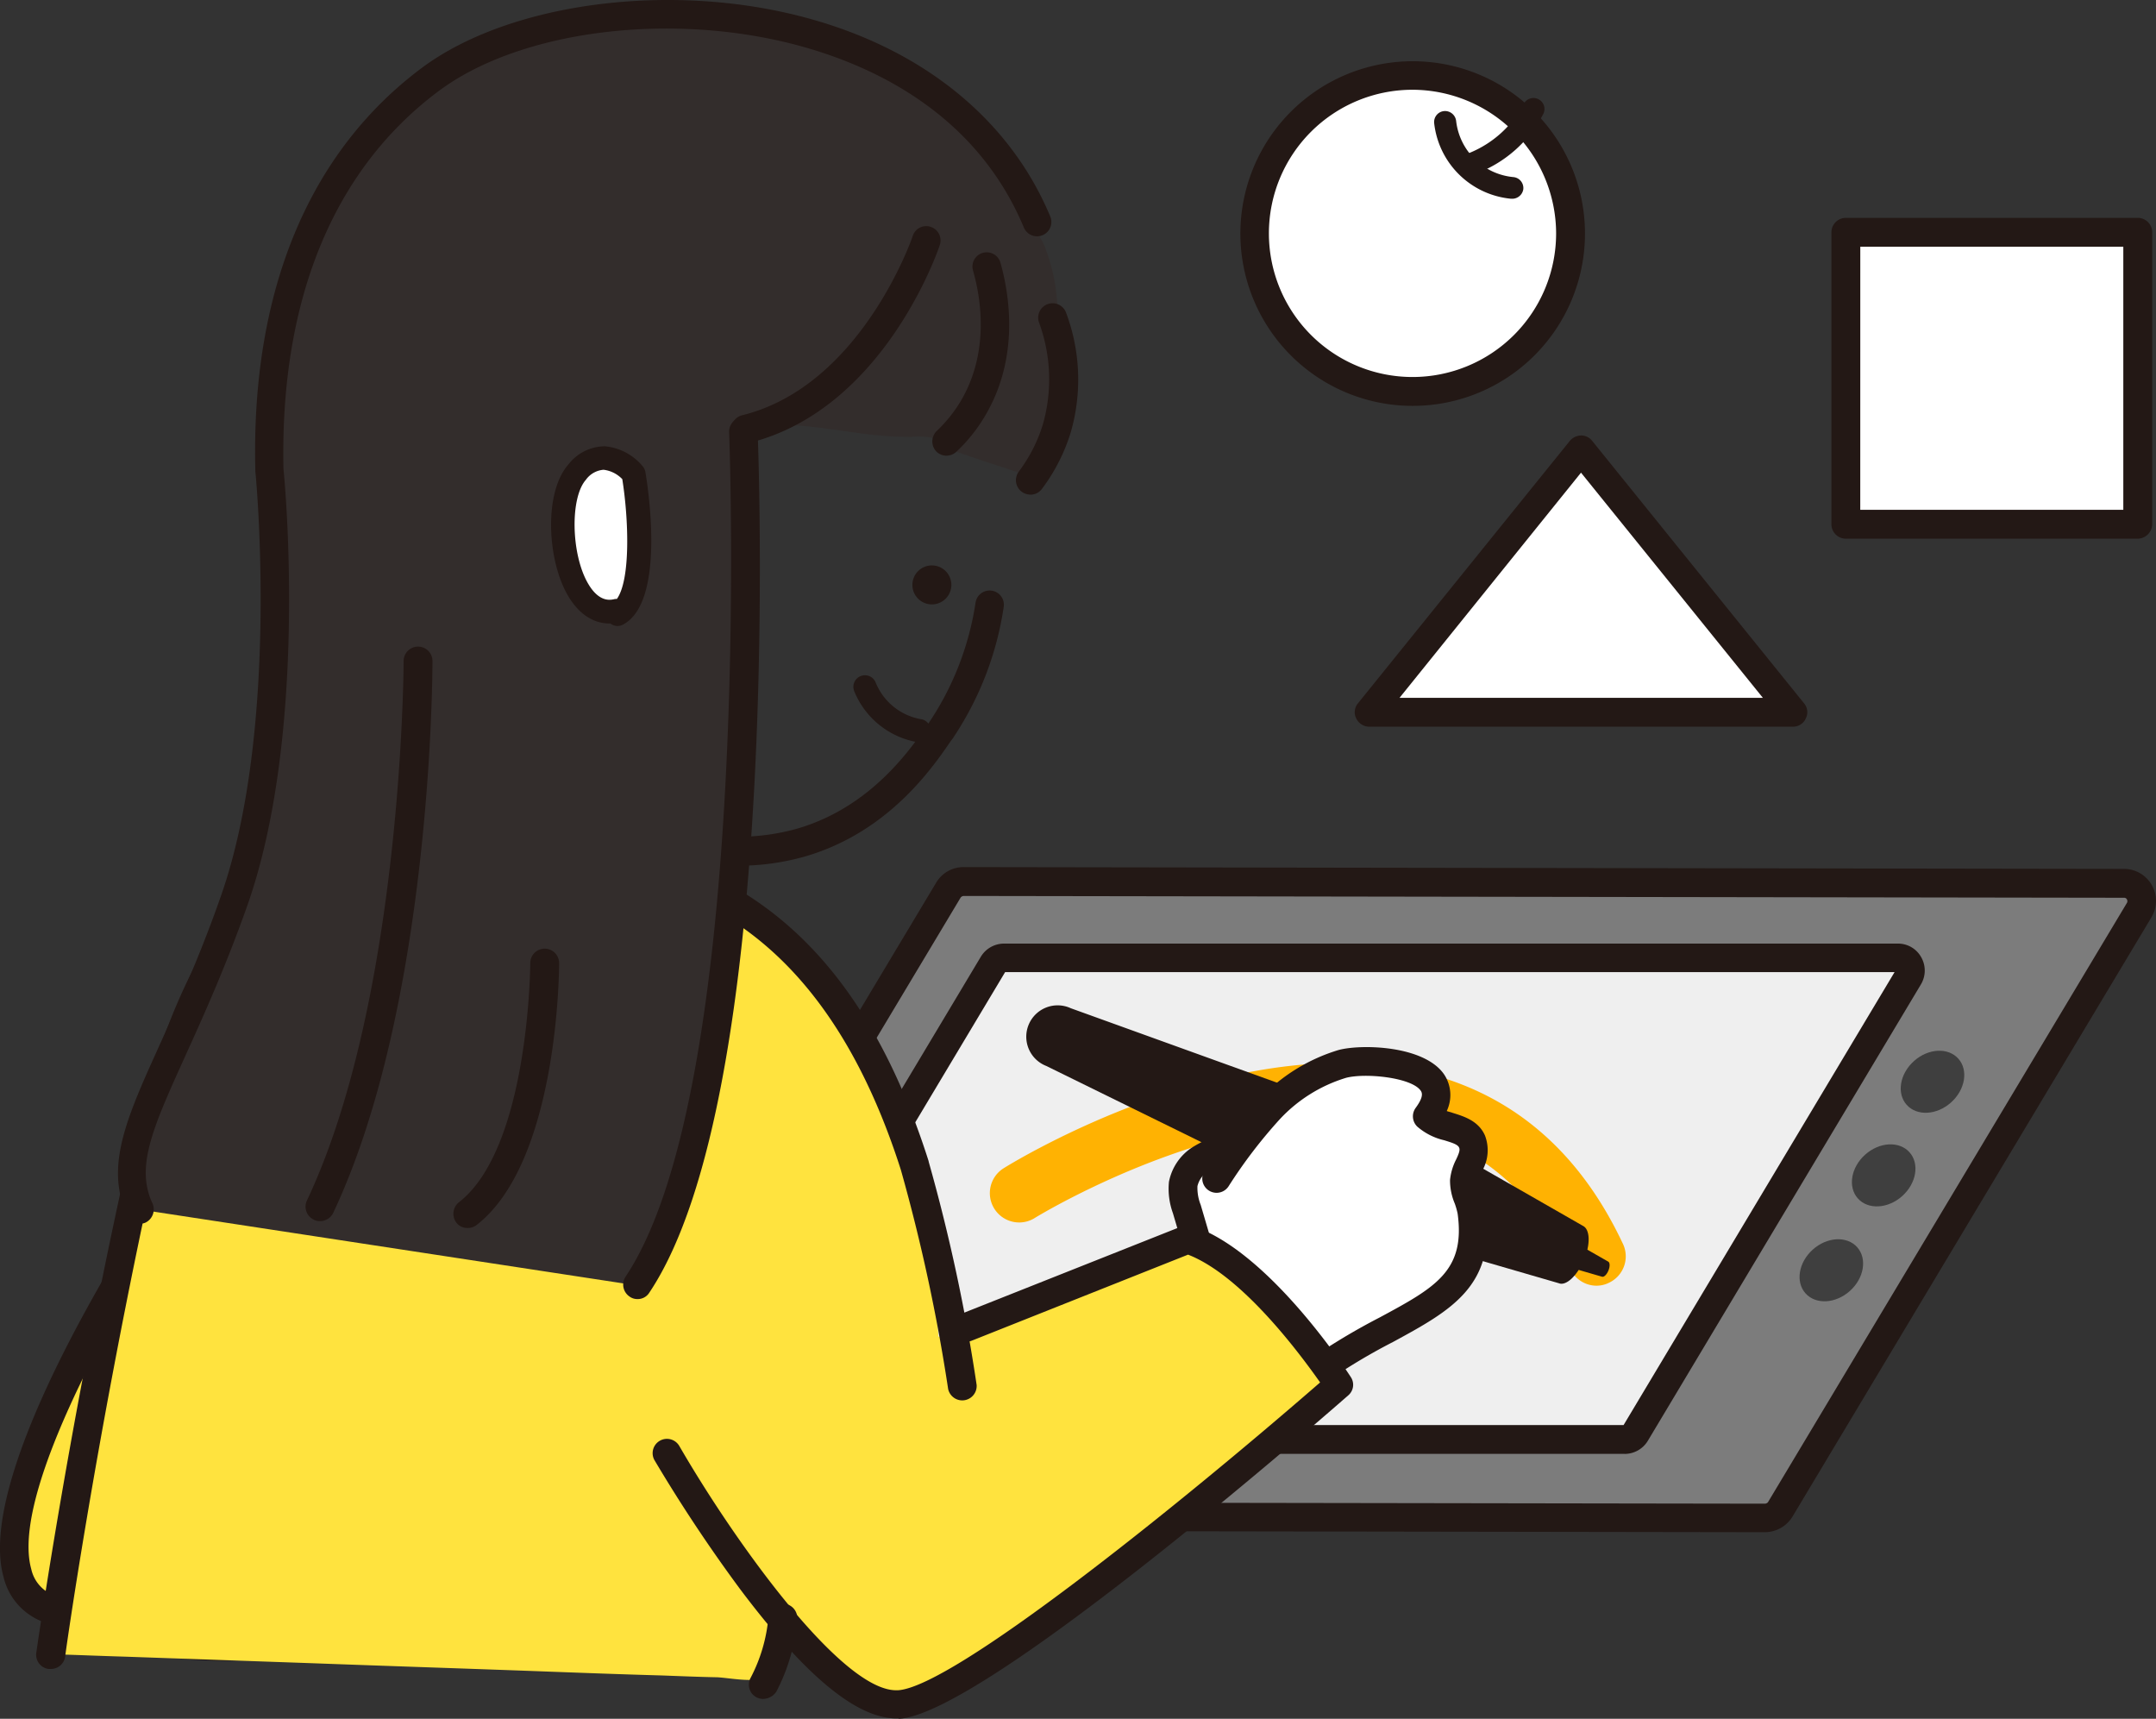 <svg id="グループ_1822" data-name="グループ 1822" xmlns="http://www.w3.org/2000/svg" xmlns:xlink="http://www.w3.org/1999/xlink" width="313.866" height="250.18" viewBox="0 0 313.866 250.18">
  <rect x="0" y="0" width="313.866" height="250.18" fill="#333333" stroke="none"/>
  <defs>
    <clipPath id="clip-path">
      <rect id="長方形_1162" data-name="長方形 1162" width="313.866" height="250.18" fill="none"/>
    </clipPath>
  </defs>
  <g id="グループ_1821" data-name="グループ 1821" clip-path="url(#clip-path)">
    <path id="パス_8641" data-name="パス 8641" d="M309.216,128.575l-168.933-.262a2.576,2.576,0,0,0-2.206,1.26l-52.214,87.2a2.583,2.583,0,0,0,2.206,3.887L257,220.921a2.577,2.577,0,0,0,2.206-1.261l52.267-87.25a2.585,2.585,0,0,0-2.259-3.835" fill="#7c7c7c"/>
    <path id="パス_8642" data-name="パス 8642" d="M256.95,223.023h0L88.017,222.76a4.656,4.656,0,0,1-3.992-7.039l52.266-87.251a4.626,4.626,0,0,1,3.992-2.258l168.933.262a4.656,4.656,0,0,1,3.992,7.039l-52.266,87.251a4.743,4.743,0,0,1-3.992,2.259M140.283,130.414a.647.647,0,0,0-.42.21L87.6,217.875a.491.491,0,0,0,0,.472.435.435,0,0,0,.421.263l168.933.263a.649.649,0,0,0,.42-.21l52.266-87.251a.49.49,0,0,0,0-.473.433.433,0,0,0-.42-.262Z" fill="#231815"/>
    <path id="パス_8643" data-name="パス 8643" d="M104.879,206.739l39.764-66.449a1.9,1.9,0,0,1,1.576-.893H276.333a1.835,1.835,0,0,1,1.576,2.784L238.092,208.63a1.9,1.9,0,0,1-1.575.893H106.4a1.823,1.823,0,0,1-1.523-2.784" fill="#efefef"/>
    <path id="パス_8644" data-name="パス 8644" d="M236.517,211.624H106.4a3.845,3.845,0,0,1-3.414-2,3.916,3.916,0,0,1,.052-3.94L142.8,139.239a3.948,3.948,0,0,1,3.362-1.891H276.281a3.847,3.847,0,0,1,3.414,2,3.916,3.916,0,0,1-.052,3.94l-39.765,66.449a3.946,3.946,0,0,1-3.361,1.891m-129.642-4.2H236.359L275.808,141.5H146.324Z" fill="#231815"/>
    <path id="パス_8645" data-name="パス 8645" d="M232.472,187.145a4.245,4.245,0,0,1-3.887-2.469c-4.833-10.3-12.082-16.967-21.59-19.8-24.373-7.2-56.1,12.239-56.416,12.449a4.271,4.271,0,0,1-4.517-7.249c1.418-.893,35.247-21.694,63.3-13.4,11.924,3.52,20.959,11.714,26.9,24.374a4.242,4.242,0,0,1-2.049,5.673,4.018,4.018,0,0,1-1.733.42" fill="#ffb202"/>
    <path id="パス_8646" data-name="パス 8646" d="M209.779,174.591c-1.628,3.887-4.885,6.251-7.2,5.253l-50.271-24.689a4.566,4.566,0,1,1,3.572-8.4l52.687,19.015c2.311,1,2.836,4.938,1.208,8.825" fill="#231815"/>
    <path id="パス_8647" data-name="パス 8647" d="M203.161,171.807c1.627-3.887,3.834-6.619,4.885-6.2l22.378,12.817c1.049.472,1.155,2.679.157,4.99s-2.627,3.835-3.677,3.362l-24.8-7.2c-1.05-.367-.576-3.887,1.052-7.774" fill="#231815"/>
    <path id="パス_8648" data-name="パス 8648" d="M226.956,181.892c.42-1,1-1.733,1.261-1.628l5.883,3.361c.263.106.315.683.052,1.314s-.682,1-.945.893l-6.514-1.891c-.315-.1-.21-1.051.263-2.049" fill="#231815"/>
    <path id="パス_8649" data-name="パス 8649" d="M214.3,166.239c-1.051-2.364-4.728-1.891-6.514-3.677,5.516-7.512-8.142-8.72-12.344-7.617a23.945,23.945,0,0,0-10.611,6.619c-2.416,2.469-2.469.683-4.465,3.572l-1.576,1.838a16.88,16.88,0,0,0-4.1,1.839,5.818,5.818,0,0,0-2.521,3.572,8.142,8.142,0,0,0,.525,3.677c1.051,3.624,2.154,7.249,3.2,10.873l4.938,11.662,10.926,3.467c8.037-7.722,24.426-11.662,22.482-25.634-.21-1.576-1.208-2.89-1.1-4.465.158-2.049,2.1-3.677,1.156-5.726" fill="#fff"/>
    <path id="パス_8650" data-name="パス 8650" d="M190.081,202.956a2.043,2.043,0,0,1-1.681-.84,2.1,2.1,0,0,1,.42-2.942,92.861,92.861,0,0,1,12.029-7.407c8.09-4.36,12.5-6.776,11.347-15.128a10.838,10.838,0,0,0-.421-1.471,8.6,8.6,0,0,1-.682-3.414,8.329,8.329,0,0,1,.893-2.994c.472-1,.577-1.419.42-1.734-.21-.473-1.156-.735-2.154-1.05a9.087,9.087,0,0,1-3.94-2,2.085,2.085,0,0,1-.21-2.732c.841-1.156,1.1-1.944.736-2.469-1.314-1.943-8.037-2.626-10.874-1.891a21.839,21.839,0,0,0-9.665,6.041,71.619,71.619,0,0,0-7.459,9.77,2.083,2.083,0,0,1-3.467-2.311A70.4,70.4,0,0,1,183.3,160.04a26.046,26.046,0,0,1,11.556-7.2c3.309-.893,12.5-.682,15.391,3.572a5.422,5.422,0,0,1,.368,5.306c.262.105.578.157.84.262,1.681.526,3.782,1.156,4.728,3.31a6.006,6.006,0,0,1-.42,5.148,6.317,6.317,0,0,0-.526,1.47,7.094,7.094,0,0,0,.421,1.786,9.94,9.94,0,0,1,.63,2.312c1.523,11.188-5.1,14.76-13.5,19.33a85.826,85.826,0,0,0-11.5,7.092,1.522,1.522,0,0,1-1.208.525" fill="#231815"/>
    <path id="パス_8651" data-name="パス 8651" d="M175.951,188.984a2.066,2.066,0,0,1-2-1.523l-3.2-10.874a10.409,10.409,0,0,1-.577-4.57,7.752,7.752,0,0,1,3.362-4.99,20.669,20.669,0,0,1,4.569-2.1,2.093,2.093,0,1,1,1.418,3.939,15.92,15.92,0,0,0-3.571,1.576,3.555,3.555,0,0,0-1.629,2.206,6.669,6.669,0,0,0,.472,2.732l3.2,10.873a2.079,2.079,0,0,1-1.419,2.574,1.015,1.015,0,0,1-.629.158" fill="#231815"/>
    <path id="パス_8652" data-name="パス 8652" d="M278.634,154.442c2.077-1.856,4.967-2.01,6.455-.345s1.012,4.521-1.064,6.377-4.967,2.01-6.455.344-1.013-4.52,1.064-6.376" fill="#3f3f3f"/>
    <path id="パス_8653" data-name="パス 8653" d="M271.527,168.068c2.077-1.856,4.967-2.01,6.455-.345s1.012,4.521-1.064,6.377-4.967,2.01-6.455.344-1.013-4.52,1.064-6.376" fill="#3f3f3f"/>
    <path id="パス_8654" data-name="パス 8654" d="M263.907,181.882c2.077-1.856,4.967-2.01,6.455-.345s1.012,4.521-1.064,6.377-4.967,2.01-6.455.344-1.013-4.52,1.064-6.376" fill="#3f3f3f"/>
    <path id="パス_8655" data-name="パス 8655" d="M172.956,180.316l-32.3,12.817c-7.2,2.574-14.341,5.148-21.537,7.722-6.619,2.364-13.29,4.57-19.856,7.091-3.2,1.261-2.994,2.522-1.734,5.778a34.384,34.384,0,0,0,4.465,7.722,137.137,137.137,0,0,0,20.854,23.271c1.681,1.47,3.52,2.994,5.726,3.2a10.329,10.329,0,0,0,5.1-1.261l5.516-2.364c3.519-1.471,7.564-2.626,10.453-5.1,2.784-2.311,5.568-4.728,8.4-7.039,5.936-4.78,11.766-9.665,17.65-14.55q9.691-8.037,19.225-16.232c.053.1-11.346-17.65-21.957-21.064" fill="#ffe33e"/>
    <path id="パス_8656" data-name="パス 8656" d="M26.191,172.227S-10.475,225.964,6.6,233.9s32.042,5.253,32.042,5.253Z" fill="#ffe33e"/>
    <path id="パス_8657" data-name="パス 8657" d="M32.126,241.723A63.131,63.131,0,0,1,5.7,235.84a9.277,9.277,0,0,1-5.2-6.356c-4.518-16.442,22.8-56.732,23.953-58.412a2.076,2.076,0,1,1,3.414,2.363C20.254,184.624,1.186,216.3,4.548,228.381a5.282,5.282,0,0,0,2.942,3.677c16.284,7.564,30.677,5.147,30.782,5.1a2.081,2.081,0,0,1,.735,4.1,41.613,41.613,0,0,1-6.881.473" fill="#231815"/>
    <path id="パス_8658" data-name="パス 8658" d="M133.245,169.548c-15.706-49.325-48.9-45.49-65.819-45.805-16.756-.315-36.4-5.989-47.644,49.482C11.01,216.666,7.438,240.777,7.438,240.777c3.625.105,7.3.263,10.926.368l26.948.945c11.346.421,22.745.788,34.091,1.209,5.673.21,11.294.42,16.967.577,2.679.1,5.305.211,7.984.263,1.681.053,5.883.946,7.144-.158,1.891-1.68,2.626-5.83,2.784-8.141a17.986,17.986,0,0,0,3.52,5.305,19.29,19.29,0,0,0,5.568,3.309c2.311,1.051,4.412,2.259,6.933,2.679,2.153.368,7.092.053,7.879-2.574a9.667,9.667,0,0,0,0-2.469c0-2.994-.052-5.935-.105-8.93-.158-9.14-.367-18.332-.841-27.472-.42-9.3-1-18.648-2.31-27.893-.474-2.679-.947-5.515-1.681-8.247" fill="#ffe33e"/>
    <path id="パス_8659" data-name="パス 8659" d="M7.385,242.931H7.07a2.083,2.083,0,0,1-1.786-2.364c.052-.315,4.36-30.887,12.4-67.71,11.5-52.791,29.731-52,45.857-51.268,1.314.053,2.627.105,3.888.158,1.208,0,2.573,0,3.939.052,8.93,0,21.169.053,33.041,5.989,14.13,7.091,24.216,20.591,30.782,41.235v.052a259.887,259.887,0,0,1,6.986,32.516,2.1,2.1,0,0,1-4.15.578,261.49,261.49,0,0,0-6.881-31.886C117.013,126.054,88.385,126,71.26,126c-1.418,0-2.784,0-3.992-.053-1.313,0-2.679-.1-3.992-.157-7.827-.316-15.234-.631-22.167,4.99-8.195,6.618-14.551,20.7-19.436,43.021C13.794,210.416,9.486,240.83,9.486,241.145a2.1,2.1,0,0,1-2.1,1.786" fill="#231815"/>
    <path id="パス_8660" data-name="パス 8660" d="M130.513,250.127c-5.831,0-13.29-6.2-22.8-18.858a222.71,222.71,0,0,1-12.449-18.753,2.082,2.082,0,0,1,3.625-2.048c7.984,13.815,23.533,35.562,31.569,35.562h.263c7.985-.473,40.552-26.632,61.459-44.807-2.889-4.1-11.346-15.549-19.226-18.6l-31.57,12.555a2.1,2.1,0,0,1-1.575-3.887l32.3-12.818a2.191,2.191,0,0,1,1.418-.052c11.189,3.624,22.64,21.274,23.113,22.01a2.023,2.023,0,0,1-.368,2.679c-5.41,4.727-53.159,46.33-65.346,47.065a1.031,1.031,0,0,0-.42-.052" fill="#231815"/>
    <path id="パス_8661" data-name="パス 8661" d="M205.629,10.963a23.008,23.008,0,1,1-23.008,23.008,23.008,23.008,0,0,1,23.008-23.008" fill="#fff"/>
    <path id="パス_8662" data-name="パス 8662" d="M205.629,59.079a25.083,25.083,0,1,1,25.109-25.056,25.086,25.086,0,0,1-25.109,25.056m0-46.015a20.906,20.906,0,1,0,20.907,20.907,20.962,20.962,0,0,0-20.907-20.907" fill="#231815"/>
    <rect id="長方形_1161" data-name="長方形 1161" width="42.496" height="42.496" transform="translate(268.717 33.813)" fill="#fff"/>
    <path id="パス_8663" data-name="パス 8663" d="M311.213,78.41h-42.5a2.107,2.107,0,0,1-2.1-2.1v-42.5a2.108,2.108,0,0,1,2.1-2.1h42.5a2.108,2.108,0,0,1,2.1,2.1v42.5a2.142,2.142,0,0,1-2.1,2.1m-40.4-4.2h38.294V35.914H270.818Z" fill="#231815"/>
    <path id="パス_8664" data-name="パス 8664" d="M260.995,103.677,230.161,65.488l-30.835,38.189Z" fill="#fff"/>
    <path id="パス_8665" data-name="パス 8665" d="M260.995,105.778H199.326a2.14,2.14,0,0,1-1.891-1.208,2,2,0,0,1,.262-2.206l30.835-38.189a2.209,2.209,0,0,1,1.628-.788,2.039,2.039,0,0,1,1.628.788l30.835,38.189a2,2,0,0,1,.263,2.206,2.029,2.029,0,0,1-1.891,1.208m-57.257-4.2h52.9L230.16,68.8Z" fill="#231815"/>
    <path id="パス_8666" data-name="パス 8666" d="M111.077,247.291a2.166,2.166,0,0,1-1-.263,2.076,2.076,0,0,1-.788-2.836,23.3,23.3,0,0,0,2.574-8.773,2.1,2.1,0,1,1,4.2.211,27.473,27.473,0,0,1-3.046,10.61,2.378,2.378,0,0,1-1.944,1.051" fill="#231815"/>
    <path id="パス_8667" data-name="パス 8667" d="M96.527,136.875a3.106,3.106,0,0,1-.683-.1,2.045,2.045,0,0,1-1.261-2.679l4.1-11.609a2.16,2.16,0,0,1,2.364-1.366,31.519,31.519,0,0,0,15.075-.525c10.716-3.152,16.494-11.609,18.963-15.233l.105-.105a42.732,42.732,0,0,0,6.829-17.545,2.073,2.073,0,1,1,4.1.63,46.589,46.589,0,0,1-7.511,19.278l-.1.105c-2.732,3.993-9.088,13.343-21.222,16.915a35.43,35.43,0,0,1-15.233.945l-3.52,9.981a2.187,2.187,0,0,1-2,1.313" fill="#231815"/>
    <path id="パス_8668" data-name="パス 8668" d="M109.449,62.231a2.884,2.884,0,0,0-1.208.578c-1.051.946-.42,4.151-.42,5.569v5.409c0,4.151,0,8.248-.1,12.4-.158,9.56-.473,19.173-1,28.735-.578,10.032-1.419,20.012-2.679,29.993a179.83,179.83,0,0,1-5.1,26.369c-1.576,5.463-3.467,11.031-6.671,15.759l-71.86-10.979c-4.465-9.665,4.255-19.593,13.185-44.807S38.8,68.43,38.8,68.43c-.578-24.742,7.091-44.7,23.427-56.837,20.854-15.5,73.7-14.235,88.3,20.749.052,1.157,1.155,2.469,1.575,3.573a29.6,29.6,0,0,1,1.261,4.2c.525,2.363.525,4.886,1,7.248a33.194,33.194,0,0,1,.788,6.83,24.654,24.654,0,0,1-.473,4.832,10.887,10.887,0,0,1-.945,3.625,20.648,20.648,0,0,0-1,3.2,10.212,10.212,0,0,0-.578,1.05c-.1.315-.053.526-.158.841a1.748,1.748,0,0,1-1.313,1.366,4.26,4.26,0,0,1-2.521-.368c-3.047-1-6.094-2-9.088-3.046-1.155-.42-1.681-1.418-2.836-1.84a9.9,9.9,0,0,0-3.52-.261,50.978,50.978,0,0,1-7.459-.526c-2.941-.368-5.883-.894-8.877-1.1a27.645,27.645,0,0,0-4.675,0,8.3,8.3,0,0,0-2.259.262" fill="#332d2c"/>
    <path id="パス_8669" data-name="パス 8669" d="M89.646,88.916c-7.565,1.576-9.875-15.443-5.674-20.171s8.194.263,8.194.263S95.055,86.5,89.855,89.441" fill="#fff"/>
    <path id="パス_8670" data-name="パス 8670" d="M89.908,91.122a1.818,1.818,0,0,1-1.051-.368c-2.416.053-4.623-1.365-6.2-4.1-2.995-5.148-3.52-14.971.105-19.068a6.767,6.767,0,0,1,5.305-2.626A8.112,8.112,0,0,1,93.585,67.9a1.828,1.828,0,0,1,.367.788c.526,3.1,2.784,18.858-3.151,22.167a1.68,1.68,0,0,1-.893.263M87.859,68.377a3.5,3.5,0,0,0-2.574,1.471c-2.311,2.626-2.154,10.821.315,15.076,1.576,2.731,3.205,2.416,3.73,2.311a1.44,1.44,0,0,1,.473-.053c2-2.784,1.733-11.5.788-17.439a4.514,4.514,0,0,0-2.732-1.366" fill="#231815"/>
    <path id="パス_8671" data-name="パス 8671" d="M135.661,82.3a2.837,2.837,0,1,1-2.837,2.837,2.837,2.837,0,0,1,2.837-2.837" fill="#231815"/>
    <path id="パス_8672" data-name="パス 8672" d="M108.556,64.543a2.128,2.128,0,0,1-2.049-1.576,2.1,2.1,0,0,1,1.524-2.521c17.334-4.255,24.793-25.9,24.846-26.107a2.056,2.056,0,0,1,2.626-1.313,2.078,2.078,0,0,1,1.314,2.626c-.316,1-8.3,24.058-27.841,28.838a2.791,2.791,0,0,1-.42.053" fill="#231815"/>
    <path id="パス_8673" data-name="パス 8673" d="M20.412,178.11a2.143,2.143,0,0,1-1.891-1.208c-3.309-7.144-.053-14.288,4.833-25.056,2.521-5.621,5.725-12.607,8.772-21.327,8.667-24.531,5.1-61.564,5.043-61.932V68.43c-.631-26,7.774-46.278,24.268-58.57C74.307.3,97.945-2.747,117.643,2.663,134.557,7.286,147.059,17.529,152.89,31.5a2.083,2.083,0,0,1-3.835,1.628C142.227,16.794,127.624,9.755,116.54,6.708c-18.6-5.1-40.71-2.364-52.634,6.514-15.391,11.451-23.165,30.466-22.64,55.05.263,2.416,3.572,38.609-5.305,63.665-3.152,8.877-6.356,15.969-8.93,21.642-4.728,10.453-7.354,16.179-4.833,21.589a2.141,2.141,0,0,1-1,2.784,1.755,1.755,0,0,1-.788.158" fill="#231815"/>
    <path id="パス_8674" data-name="パス 8674" d="M137.814,66.329a2.1,2.1,0,0,1-1.523-.63,2.126,2.126,0,0,1,.052-2.942,20.543,20.543,0,0,0,3.572-4.465c4.15-7.091,2.889-14.918,1.734-18.91a2.078,2.078,0,1,1,3.992-1.156c1.313,4.675,2.784,13.71-2.154,22.167A23.572,23.572,0,0,1,139.18,65.8a2.1,2.1,0,0,1-1.366.525" fill="#231815"/>
    <path id="パス_8675" data-name="パス 8675" d="M150,72a2.271,2.271,0,0,1-1.261-.42,2.1,2.1,0,0,1-.42-2.942,22.186,22.186,0,0,0,3.52-6.934,23.966,23.966,0,0,0-.578-14.76,2.093,2.093,0,0,1,3.939-1.419,27.707,27.707,0,0,1,.683,17.387,26.65,26.65,0,0,1-4.2,8.248A2.043,2.043,0,0,1,150,72" fill="#231815"/>
    <path id="パス_8676" data-name="パス 8676" d="M92.8,189.089a1.891,1.891,0,0,1-1.156-.368,2.1,2.1,0,0,1-.577-2.889c18.595-27.788,15.128-122.025,15.075-122.97a2.077,2.077,0,0,1,4.15-.158c.158,3.94,3.572,96.549-15.759,125.439a1.975,1.975,0,0,1-1.733.946" fill="#231815"/>
    <path id="パス_8677" data-name="パス 8677" d="M68.056,178.741a1.967,1.967,0,0,1-1.628-.788,2.147,2.147,0,0,1,.367-2.942c10.243-7.931,10.4-34.564,10.4-34.826a2.1,2.1,0,0,1,4.2,0c0,1.155-.157,28.943-12.029,38.136a2.062,2.062,0,0,1-1.313.42" fill="#231815"/>
    <path id="パス_8678" data-name="パス 8678" d="M46.572,177.743a1.863,1.863,0,0,1-.893-.21,2.1,2.1,0,0,1-1-2.784C58.6,145.28,58.759,96.691,58.759,96.218a2.1,2.1,0,1,1,4.2,0c0,2.049-.158,50.008-14.445,80.317a2.126,2.126,0,0,1-1.944,1.208" fill="#231815"/>
    <path id="パス_8679" data-name="パス 8679" d="M133.822,108.037h-.21a12.18,12.18,0,0,1-9.245-7.407,1.683,1.683,0,0,1,3.1-1.313,8.74,8.74,0,0,0,6.566,5.358,1.637,1.637,0,0,1,1.418,1.891,1.686,1.686,0,0,1-1.628,1.471" fill="#231815"/>
    <path id="パス_8680" data-name="パス 8680" d="M220.18,28.928h-.21A12.44,12.44,0,0,1,208.781,17.9a1.6,1.6,0,0,1,1.471-1.734,1.631,1.631,0,0,1,1.733,1.471,9.256,9.256,0,0,0,8.353,8.142,1.6,1.6,0,0,1,1.418,1.786,1.633,1.633,0,0,1-1.576,1.366" fill="#231815"/>
    <path id="パス_8681" data-name="パス 8681" d="M214.4,25.356a1.575,1.575,0,0,1-1.523-1.1,1.6,1.6,0,0,1,1.05-2,15.6,15.6,0,0,0,7.932-7.2,1.6,1.6,0,0,1,2.837,1.471,18.183,18.183,0,0,1-9.771,8.72,2.333,2.333,0,0,1-.525.105" fill="#231815"/>
  </g>
</svg>
